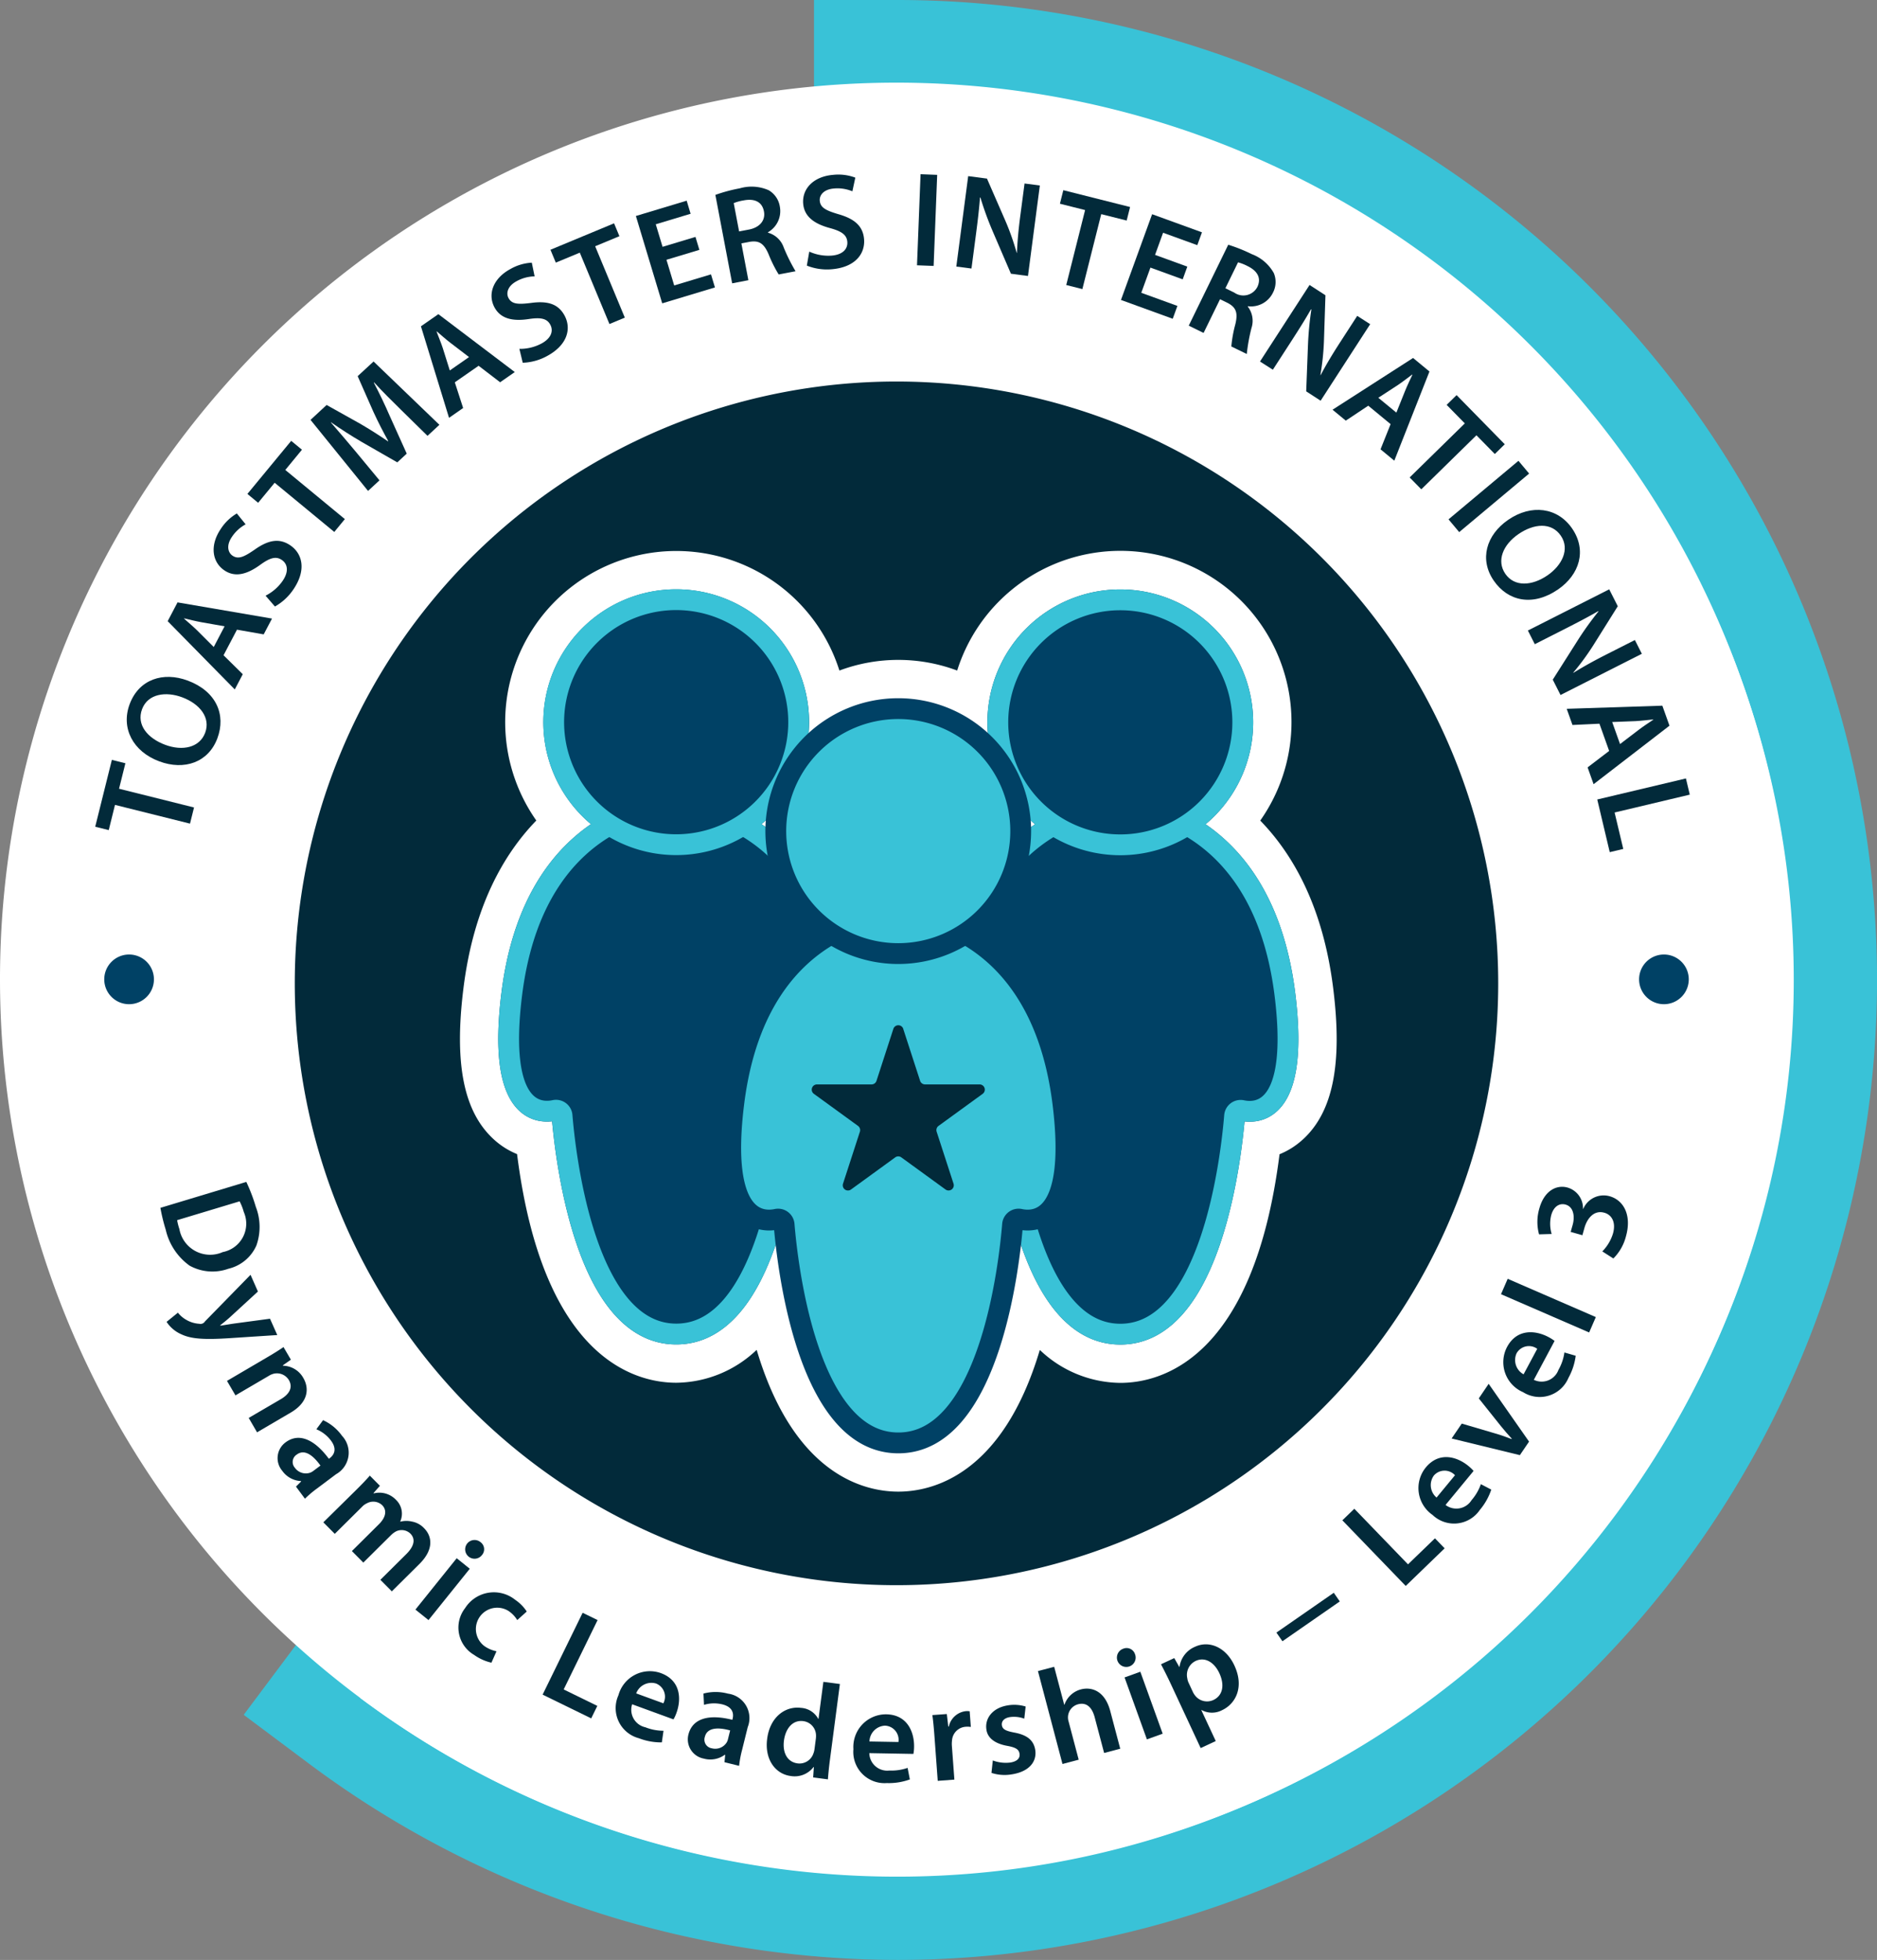 <svg xmlns="http://www.w3.org/2000/svg" width="180.378" height="188.308" viewBox="0 0 180.378 188.308">
  <rect x="0" y="0" width="180.378" height="188.308" fill="#808080" stroke="none"/>
  <g id="pathways-badge-dynamic-leadership-level-3" transform="translate(-160.718 -1623.707)">
    <path id="Path_650534" data-name="Path 650534" d="M94.224,621.875a90.731,90.731,0,0,1-54-17.962l-3.2-2.4,53.2-71.126V441.568h4a90.154,90.154,0,0,1,0,180.307" transform="translate(152.718 1186.14)" fill="#fff"/>
    <path id="Path_650535" data-name="Path 650535" d="M94.224,445.567c47.263,0,86.154,38.891,86.154,86.154s-38.891,86.154-86.154,86.154a86.171,86.171,0,0,1-51.6-17.165l51.6-68.989Zm0-8h-8V529.06L36.213,595.918l-4.792,6.406,6.406,4.792a94.753,94.753,0,0,0,56.4,18.759,94.154,94.154,0,0,0,0-188.308" transform="translate(152.718 1186.14)" fill="#39c2d7"/>
    <path id="Path_650849" data-name="Path 650849" d="M94.154,445.508A86.154,86.154,0,1,1,8,531.662a86.153,86.153,0,0,1,86.154-86.154" transform="translate(152.718 1186.14)" fill="#fff"/>
    <path id="Path_650850" data-name="Path 650850" d="M19.05,514.9l-.6,2.423-1.3-.324,1.6-6.423,1.3.324-.61,2.448,7.206,1.8-.387,1.552Z" transform="translate(152.718 1186.14)" fill="#022a3a"/>
    <path id="Path_650851" data-name="Path 650851" d="M26.036,502.955c2.752,1.027,3.7,3.282,2.854,5.547-.864,2.313-3.175,3.115-5.586,2.215-2.521-.941-3.707-3.188-2.843-5.5.9-2.4,3.237-3.133,5.575-2.26m-2.166,6.17c1.669.623,3.31.278,3.846-1.158s-.493-2.765-2.21-3.406c-1.547-.578-3.294-.356-3.854,1.141s.526,2.791,2.218,3.423" transform="translate(152.718 1186.14)" fill="#022a3a"/>
    <path id="Path_650852" data-name="Path 650852" d="M29.482,500.524l1.848,1.822-.768,1.461-6.449-6.558.948-1.806L34.14,497l-.8,1.518-2.566-.452Zm.1-2.782-2.23-.393c-.55-.1-1.146-.25-1.656-.371l-.011.024c.388.35.869.749,1.256,1.129l1.6,1.6Z" transform="translate(152.718 1186.14)" fill="#022a3a"/>
    <path id="Path_650853" data-name="Path 650853" d="M33.521,494.8a4.423,4.423,0,0,0,1.651-1.44c.577-.85.5-1.593-.093-1.994-.549-.372-1.12-.225-2.079.474-1.241.9-2.393,1.236-3.437.528-1.183-.8-1.416-2.4-.351-3.975A4.62,4.62,0,0,1,30.76,486.9l.845,1.044a3.723,3.723,0,0,0-1.32,1.208c-.57.839-.366,1.511.054,1.8.559.379,1.1.135,2.134-.578,1.326-.938,2.378-1.121,3.422-.413,1.161.787,1.573,2.355.306,4.227a5.242,5.242,0,0,1-1.78,1.652Z" transform="translate(152.718 1186.14)" fill="#022a3a"/>
    <path id="Path_650854" data-name="Path 650854" d="M34.395,483.95l-1.588,1.925-1.032-.852,4.209-5.1,1.033.852-1.6,1.945,5.723,4.722-1.016,1.234Z" transform="translate(152.718 1186.14)" fill="#022a3a"/>
    <path id="Path_650855" data-name="Path 650855" d="M46.53,476.936c-.807-.794-1.782-1.751-2.576-2.627l-.029.026c.514.976,1.051,2.091,1.516,3.166l1.646,3.651-.907.839-3.4-1.951c-1.008-.589-2.05-1.256-2.964-1.9l-.018.018c.749.865,1.656,1.921,2.421,2.843l2.25,2.717-1.1,1.016-5.526-6.825,1.545-1.432,3.234,1.807c.927.542,1.834,1.119,2.659,1.684l.028-.027c-.473-.854-.987-1.849-1.437-2.832l-1.5-3.4L43.9,472.3l6.327,6.083-1.144,1.06Z" transform="translate(152.718 1186.14)" fill="#022a3a"/>
    <path id="Path_650856" data-name="Path 650856" d="M51.707,474.3l.8,2.469-1.355.943-2.7-8.794,1.675-1.167,7.344,5.562-1.409.981-2.069-1.584Zm1.367-2.426-1.8-1.376c-.443-.341-.9-.75-1.3-1.092l-.021.015c.182.49.426,1.066.595,1.581l.678,2.158Z" transform="translate(152.718 1186.14)" fill="#022a3a"/>
    <path id="Path_650857" data-name="Path 650857" d="M57.913,471.086a4.416,4.416,0,0,0,2.129-.516c.9-.488,1.177-1.183.837-1.812-.316-.582-.89-.715-2.064-.538-1.515.229-2.692-.007-3.292-1.115-.679-1.257-.147-2.786,1.522-3.688a4.623,4.623,0,0,1,2.061-.613l.27,1.317a3.7,3.7,0,0,0-1.73.463c-.891.481-1.02,1.171-.779,1.617.321.594.915.628,2.16.472,1.61-.22,2.625.1,3.225,1.21.667,1.235.31,2.816-1.678,3.891a5.219,5.219,0,0,1-2.34.645Z" transform="translate(152.718 1186.14)" fill="#022a3a"/>
    <path id="Path_650858" data-name="Path 650858" d="M63.718,461.842l-2.306.958-.513-1.237,6.112-2.539.514,1.236-2.33.968,2.849,6.857-1.477.614Z" transform="translate(152.718 1186.14)" fill="#022a3a"/>
    <path id="Path_650859" data-name="Path 650859" d="M75.21,461.574l-3.163.953.743,2.465,3.536-1.065.379,1.257-5.067,1.528-2.53-8.392,4.881-1.472.379,1.258-3.349,1.01.653,2.166,3.162-.953Z" transform="translate(152.718 1186.14)" fill="#022a3a"/>
    <path id="Path_650860" data-name="Path 650860" d="M76.746,456.292a15.127,15.127,0,0,1,2.342-.63,4.064,4.064,0,0,1,2.788.185,2.22,2.22,0,0,1,1.068,1.583,2.338,2.338,0,0,1-1.148,2.455l.006.038a2.228,2.228,0,0,1,1.517,1.432,17.476,17.476,0,0,0,1.133,2.273l-1.622.308a12.336,12.336,0,0,1-.961-1.922c-.456-1.077-.933-1.358-1.831-1.213l-.792.15.672,3.538-1.558.3Zm2.281,3.51.933-.177c1.059-.2,1.617-.89,1.455-1.745-.18-.946-.927-1.254-1.949-1.059a4.628,4.628,0,0,0-.956.26Z" transform="translate(152.718 1186.14)" fill="#022a3a"/>
    <path id="Path_650861" data-name="Path 650861" d="M85.77,461.742a4.428,4.428,0,0,0,2.156.383c1.025-.084,1.554-.611,1.5-1.323-.054-.661-.527-1.013-1.674-1.323-1.481-.4-2.463-1.088-2.567-2.345-.118-1.425.985-2.611,2.876-2.767a4.623,4.623,0,0,1,2.134.267l-.282,1.315a3.7,3.7,0,0,0-1.77-.271c-1.011.083-1.407.663-1.365,1.168.055.674.587.943,1.789,1.3,1.563.445,2.364,1.148,2.469,2.4.114,1.4-.847,2.7-3.1,2.89a5.189,5.189,0,0,1-2.4-.35Z" transform="translate(152.718 1186.14)" fill="#022a3a"/>
    <rect id="Rectangle_18912" data-name="Rectangle 18912" width="8.759" height="1.599" transform="matrix(0.039, -0.999, 0.999, 0.039, 248.841, 1649.195)" fill="#022a3a"/>
    <path id="Path_650862" data-name="Path 650862" d="M99.9,463.179l1.142-8.69,1.805.237,1.754,4.021a24.1,24.1,0,0,1,1.1,3.109l.026,0c.049-1.174.157-2.3.332-3.629l.4-3.03,1.469.193-1.141,8.691-1.638-.216-1.768-4.114a30.671,30.671,0,0,1-1.166-3.209l-.04.008c-.083,1.13-.22,2.279-.409,3.71l-.408,3.107Z" transform="translate(152.718 1186.14)" fill="#022a3a"/>
    <path id="Path_650863" data-name="Path 650863" d="M112.277,457.75l-2.42-.609.327-1.3,6.415,1.616-.327,1.3-2.445-.615-1.812,7.2-1.55-.39Z" transform="translate(152.718 1186.14)" fill="#022a3a"/>
    <path id="Path_650864" data-name="Path 650864" d="M121.656,464.406l-3.1-1.128-.88,2.42,3.471,1.261-.449,1.235-4.974-1.808,2.993-8.237,4.791,1.74-.449,1.234-3.288-1.194L119,462.056l3.1,1.128Z" transform="translate(152.718 1186.14)" fill="#022a3a"/>
    <path id="Path_650865" data-name="Path 650865" d="M126.033,461.082a15.23,15.23,0,0,1,2.254.9,4.059,4.059,0,0,1,2.123,1.819,2.216,2.216,0,0,1-.092,1.908,2.341,2.341,0,0,1-2.391,1.28l-.017.035a2.228,2.228,0,0,1,.357,2.055,17.39,17.39,0,0,0-.453,2.5l-1.485-.725a12.381,12.381,0,0,1,.381-2.115c.28-1.137.067-1.646-.74-2.069l-.725-.354-1.581,3.238-1.426-.7Zm-.274,4.18.853.417a1.516,1.516,0,0,0,2.211-.527c.422-.866.009-1.559-.926-2.016a4.569,4.569,0,0,0-.923-.364Z" transform="translate(152.718 1186.14)" fill="#022a3a"/>
    <path id="Path_650866" data-name="Path 650866" d="M129.085,472.3l4.762-7.353,1.527.989-.143,4.382a24.185,24.185,0,0,1-.342,3.278l.022.015c.548-1.039,1.13-2.009,1.858-3.133l1.66-2.564,1.244.8-4.762,7.354-1.386-.9.171-4.472a30.8,30.8,0,0,1,.326-3.4l-.04-.01c-.559.984-1.177,1.962-1.961,3.173l-1.7,2.629Z" transform="translate(152.718 1186.14)" fill="#022a3a"/>
    <path id="Path_650867" data-name="Path 650867" d="M139.49,476.547l-2.161,1.435-1.273-1.05,7.74-4.971,1.574,1.3-3.379,8.568-1.323-1.092.967-2.419Zm2.7.664.842-2.1c.209-.518.478-1.07.7-1.544l-.021-.016c-.422.308-.911.7-1.362,1l-1.894,1.234Z" transform="translate(152.718 1186.14)" fill="#022a3a"/>
    <path id="Path_650868" data-name="Path 650868" d="M148.767,478.247l-1.746-1.781.956-.937,4.629,4.722-.956.937-1.765-1.8-5.3,5.193-1.119-1.141Z" transform="translate(152.718 1186.14)" fill="#022a3a"/>
    <rect id="Rectangle_18913" data-name="Rectangle 18913" width="8.761" height="1.598" transform="matrix(0.767, -0.642, 0.642, 0.767, 299.92, 1673.606)" fill="#022a3a"/>
    <path id="Path_650869" data-name="Path 650869" d="M157.726,494.2c-2.421,1.663-4.811,1.144-6.179-.849-1.4-2.035-.727-4.387,1.394-5.843,2.217-1.522,4.738-1.2,6.135.832,1.448,2.11.706,4.448-1.35,5.86m-3.807-5.314c-1.468,1.007-2.128,2.548-1.26,3.812s2.546,1.184,4.057.146c1.36-.934,2.182-2.491,1.277-3.809s-2.586-1.171-4.074-.149" transform="translate(152.718 1186.14)" fill="#022a3a"/>
    <path id="Path_650870" data-name="Path 650870" d="M154.828,498.148l7.816-3.959.823,1.624-2.329,3.716a24.225,24.225,0,0,1-1.946,2.66l.012.023c1-.621,1.988-1.166,3.183-1.772l2.724-1.38.67,1.322-7.816,3.959-.746-1.473,2.4-3.779a30.741,30.741,0,0,1,1.991-2.773l-.029-.028c-.98.569-2.006,1.1-3.293,1.755l-2.795,1.417Z" transform="translate(152.718 1186.14)" fill="#022a3a"/>
    <path id="Path_650871" data-name="Path 650871" d="M161.705,507.1l-2.591.123-.554-1.554,9.19-.3.686,1.922-7.293,5.621-.576-1.615,2.071-1.58Zm1.98,1.956,1.8-1.373c.445-.338.96-.673,1.393-.966l-.008-.025c-.521.048-1.14.131-1.682.159l-2.258.088Z" transform="translate(152.718 1186.14)" fill="#022a3a"/>
    <path id="Path_650872" data-name="Path 650872" d="M170.016,512.359l.37,1.556-7.224,1.716.833,3.5-1.3.31-1.2-5.06Z" transform="translate(152.718 1186.14)" fill="#022a3a"/>
    <path id="Path_650873" data-name="Path 650873" d="M31.67,551.124a16.285,16.285,0,0,1,.911,2.388,5.34,5.34,0,0,1,.06,3.717,3.922,3.922,0,0,1-2.693,2.238,4.538,4.538,0,0,1-3.732-.3,5.858,5.858,0,0,1-2.29-3.452,17.316,17.316,0,0,1-.511-2.1ZM25.022,554.8a5.87,5.87,0,0,0,.218.858,3,3,0,0,0,4.17,2.206,2.779,2.779,0,0,0,2.016-3.853,5.183,5.183,0,0,0-.4-1.021Z" transform="translate(152.718 1186.14)" fill="#022a3a"/>
    <path id="Path_650874" data-name="Path 650874" d="M32.786,561.655l-2.638,2.424c-.3.277-.691.592-.987.822l.017.036c.375-.053.849-.136,1.278-.2l3.491-.469.7,1.569-4.59.3c-2.517.165-3.718.058-4.619-.368a3.215,3.215,0,0,1-1.429-1.2l1.089-.882a2.708,2.708,0,0,0,.784.677,2.8,2.8,0,0,0,1.268.39.505.505,0,0,0,.552-.231l4.374-4.475Z" transform="translate(152.718 1186.14)" fill="#022a3a"/>
    <path id="Path_650875" data-name="Path 650875" d="M33.645,567.993c.627-.367,1.147-.687,1.6-1l.709,1.211-.779.547.02.033a2.282,2.282,0,0,1,1.959,1.187c.556.954.518,2.3-1.209,3.312l-3.242,1.9L31.9,573.8l3.083-1.8c.785-.459,1.209-1.1.77-1.85a1.34,1.34,0,0,0-1.437-.6,1.61,1.61,0,0,0-.481.206l-3.207,1.877-.815-1.391Z" transform="translate(152.718 1186.14)" fill="#022a3a"/>
    <path id="Path_650876" data-name="Path 650876" d="M36.443,580.4l.5-.5-.023-.032a2.351,2.351,0,0,1-1.8-.992,1.88,1.88,0,0,1,.316-2.723c1.28-.959,2.775-.307,4.169,1.574l.083-.063c.333-.25.783-.8.112-1.693a3.349,3.349,0,0,0-1.4-1.082l.646-.874a4.561,4.561,0,0,1,1.819,1.5,2.368,2.368,0,0,1-.566,3.69l-1.831,1.372a10.212,10.212,0,0,0-1.163.986Zm2.352-2.022c-.657-.921-1.5-1.636-2.272-1.06a.841.841,0,0,0-.183,1.275,1.294,1.294,0,0,0,1.445.476,1.136,1.136,0,0,0,.313-.169Z" transform="translate(152.718 1186.14)" fill="#022a3a"/>
    <path id="Path_650877" data-name="Path 650877" d="M42.24,580.708c.517-.513.941-.951,1.3-1.364l.97.978-.619.7.028.028a2.193,2.193,0,0,1,2.139.625,1.828,1.828,0,0,1,.406,2.07l.018.02a2.375,2.375,0,0,1,1.112-.006,2.117,2.117,0,0,1,1.165.64c.742.746.985,2.007-.456,3.436l-2.649,2.627-1.1-1.108,2.484-2.463c.748-.741.934-1.439.394-1.983a1.216,1.216,0,0,0-1.387-.2,2.245,2.245,0,0,0-.434.319l-2.695,2.673-1.1-1.108,2.6-2.581c.627-.622.823-1.312.3-1.838a1.25,1.25,0,0,0-1.452-.172,1.4,1.4,0,0,0-.433.3l-2.659,2.637-1.1-1.107Z" transform="translate(152.718 1186.14)" fill="#022a3a"/>
    <path id="Path_650878" data-name="Path 650878" d="M47.922,592.214l3.967-4.934,1.257,1.01-3.968,4.934Zm6.4-5.245a.9.9,0,1,1-.153-1.241.848.848,0,0,1,.153,1.241" transform="translate(152.718 1186.14)" fill="#022a3a"/>
    <path id="Path_650879" data-name="Path 650879" d="M55.226,597.317a4.62,4.62,0,0,1-1.662-.747,3.039,3.039,0,0,1-.865-4.5,3.272,3.272,0,0,1,4.815-.792A3.978,3.978,0,0,1,58.62,592.4l-.913.823a2.813,2.813,0,0,0-.856-.887,2.049,2.049,0,0,0-2.316,3.374,3.131,3.131,0,0,0,1.178.51Z" transform="translate(152.718 1186.14)" fill="#022a3a"/>
    <path id="Path_650880" data-name="Path 650880" d="M63.991,592.521l1.437.7-3.259,6.666,3.233,1.58-.588,1.2-4.669-2.282Z" transform="translate(152.718 1186.14)" fill="#022a3a"/>
    <path id="Path_650881" data-name="Path 650881" d="M68.748,601.312a1.72,1.72,0,0,0,1.268,2.209,4.766,4.766,0,0,0,1.747.335l-.161,1.118a5.967,5.967,0,0,1-2.21-.4,2.994,2.994,0,0,1-1.963-4.125,3.133,3.133,0,0,1,4.076-2.133c1.928.706,1.982,2.525,1.5,3.832a3.814,3.814,0,0,1-.282.616Zm3-.093a1.36,1.36,0,0,0-.7-1.9,1.563,1.563,0,0,0-1.911.947Z" transform="translate(152.718 1186.14)" fill="#022a3a"/>
    <path id="Path_650882" data-name="Path 650882" d="M77.623,606.878l.068-.706-.038-.01a2.35,2.35,0,0,1-2.02.37,1.88,1.88,0,0,1-1.477-2.309c.385-1.551,1.954-1.993,4.223-1.418l.024-.1c.1-.4.1-1.113-.983-1.383a3.353,3.353,0,0,0-1.766.045l-.052-1.085a4.567,4.567,0,0,1,2.355.008,2.369,2.369,0,0,1,1.9,3.216l-.551,2.22a10.173,10.173,0,0,0-.278,1.5Zm.543-3.054c-1.092-.3-2.2-.316-2.43.617a.84.84,0,0,0,.664,1.1A1.3,1.3,0,0,0,77.821,605a1.091,1.091,0,0,0,.135-.328Z" transform="translate(152.718 1186.14)" fill="#022a3a"/>
    <path id="Path_650883" data-name="Path 650883" d="M88.713,599.365l-.971,7.388c-.084.645-.15,1.344-.181,1.773l-1.418-.187.067-1-.027,0a2.281,2.281,0,0,1-2.2.865c-1.5-.2-2.514-1.629-2.26-3.564.263-2.1,1.743-3.18,3.251-2.982a2.018,2.018,0,0,1,1.659,1.057l.025,0,.468-3.558ZM86.4,604.649a2.236,2.236,0,0,0,.016-.418,1.4,1.4,0,0,0-1.22-1.3c-1.019-.134-1.7.7-1.859,1.867-.15,1.148.307,2.061,1.313,2.193a1.409,1.409,0,0,0,1.514-.943,1.821,1.821,0,0,0,.113-.457Z" transform="translate(152.718 1186.14)" fill="#022a3a"/>
    <path id="Path_650884" data-name="Path 650884" d="M91.54,606.006a1.719,1.719,0,0,0,1.921,1.672,4.745,4.745,0,0,0,1.76-.255l.215,1.11a5.954,5.954,0,0,1-2.217.35,3,3,0,0,1-3.207-3.256,3.136,3.136,0,0,1,3.154-3.351c2.054.036,2.7,1.738,2.676,3.13a3.986,3.986,0,0,1-.063.675Zm2.8-1.069a1.361,1.361,0,0,0-1.286-1.57,1.563,1.563,0,0,0-1.5,1.521Z" transform="translate(152.718 1186.14)" fill="#022a3a"/>
    <path id="Path_650885" data-name="Path 650885" d="M97.8,604.382c-.063-.855-.122-1.465-.2-2.032l1.388-.1.141,1.2.052,0a1.889,1.889,0,0,1,1.625-1.476,1.619,1.619,0,0,1,.379.011l.111,1.505a2.144,2.144,0,0,0-.471-.018,1.41,1.41,0,0,0-1.336,1.311,2.656,2.656,0,0,0-.016.5l.242,3.268-1.6.118Z" transform="translate(152.718 1186.14)" fill="#022a3a"/>
    <path id="Path_650886" data-name="Path 650886" d="M103.407,606.71a3.568,3.568,0,0,0,1.677.2c.693-.109.957-.44.892-.851s-.358-.6-1.172-.75c-1.288-.232-1.907-.819-2.009-1.553-.175-1.1.6-2.109,2.052-2.339a3.728,3.728,0,0,1,1.717.111l-.132,1.166a2.84,2.84,0,0,0-1.379-.15c-.566.089-.832.407-.771.793s.389.544,1.23.7c1.2.233,1.814.728,1.973,1.651.178,1.13-.578,2.092-2.235,2.354a4.07,4.07,0,0,1-1.971-.137Z" transform="translate(152.718 1186.14)" fill="#022a3a"/>
    <path id="Path_650887" data-name="Path 650887" d="M107.746,598.122l1.56-.412.964,3.645.025-.005a2.29,2.29,0,0,1,1.564-1.464c1.043-.276,2.321.126,2.839,2.088l.955,3.608-1.547.409-.908-3.432c-.236-.893-.739-1.473-1.6-1.247a1.306,1.306,0,0,0-.964,1.184,1.331,1.331,0,0,0,.06.481l.968,3.66-1.559.412Z" transform="translate(152.718 1186.14)" fill="#022a3a"/>
    <path id="Path_650888" data-name="Path 650888" d="M117.071,596.493a.9.9,0,1,1-1.139-.515.848.848,0,0,1,1.139.515m1.146,8.192-2.147-5.952,1.515-.547,2.148,5.952Z" transform="translate(152.718 1186.14)" fill="#022a3a"/>
    <path id="Path_650889" data-name="Path 650889" d="M120.51,599.354c-.352-.754-.661-1.355-.938-1.886l1.273-.593.483.85.024-.011a2.465,2.465,0,0,1,1.494-1.93c1.319-.616,2.942.005,3.777,1.8.967,2.073.126,3.683-1.182,4.294a2.08,2.08,0,0,1-1.97-.014l-.024.011,1.385,2.968-1.449.676Zm2.113.75a1.664,1.664,0,0,0,.234.379,1.448,1.448,0,0,0,1.745.42c.918-.429,1.1-1.447.576-2.578-.472-1.013-1.352-1.607-2.283-1.173a1.489,1.489,0,0,0-.795,1.676,1.416,1.416,0,0,0,.111.392Z" transform="translate(152.718 1186.14)" fill="#022a3a"/>
    <rect id="Rectangle_18914" data-name="Rectangle 18914" width="6.71" height="1.014" transform="translate(283.38 1780.564) rotate(-34.756)" fill="#022a3a"/>
    <path id="Path_650890" data-name="Path 650890" d="M137,583.638l1.15-1.111,5.158,5.34,2.591-2.5.93.962-3.741,3.614Z" transform="translate(152.718 1186.14)" fill="#022a3a"/>
    <path id="Path_650891" data-name="Path 650891" d="M146.915,582.161a1.719,1.719,0,0,0,2.5-.46,4.756,4.756,0,0,0,.895-1.537l1,.523a5.955,5.955,0,0,1-1.1,1.953,2.993,2.993,0,0,1-4.542.481,3.133,3.133,0,0,1-.659-4.552c1.307-1.584,3.041-1.031,4.113-.146a4.05,4.05,0,0,1,.488.471Zm.908-2.856a1.361,1.361,0,0,0-2.028.028,1.566,1.566,0,0,0,.257,2.118Z" transform="translate(152.718 1186.14)" fill="#022a3a"/>
    <path id="Path_650892" data-name="Path 650892" d="M148.474,574.344l3.233.952c.565.163,1.057.34,1.553.535l.023-.032c-.366-.389-.694-.784-1.073-1.245l-2.1-2.63.948-1.4,3.883,5.552-.883,1.3-6.559-1.6Z" transform="translate(152.718 1186.14)" fill="#022a3a"/>
    <path id="Path_650893" data-name="Path 650893" d="M155.4,570.138a1.719,1.719,0,0,0,2.363-.946,4.74,4.74,0,0,0,.576-1.681l1.085.315a5.98,5.98,0,0,1-.7,2.132,2.994,2.994,0,0,1-4.358,1.367,3.134,3.134,0,0,1-1.543-4.335c.968-1.81,2.778-1.608,4-.952a3.955,3.955,0,0,1,.571.364Zm.327-2.979a1.36,1.36,0,0,0-1.983.427,1.564,1.564,0,0,0,.67,2.025Z" transform="translate(152.718 1186.14)" fill="#022a3a"/>
    <rect id="Rectangle_18915" data-name="Rectangle 18915" width="1.613" height="9.234" transform="translate(304.963 1748.053) rotate(-66.536)" fill="#022a3a"/>
    <path id="Path_650894" data-name="Path 650894" d="M161.98,557.8a4.173,4.173,0,0,0,1.024-1.71c.333-1.176-.195-1.839-.837-2.007-.963-.272-1.631.511-1.9,1.449l-.2.714-1.126-.319.194-.688c.2-.713.132-1.706-.681-1.936-.551-.155-1.131.126-1.382,1.015a3.394,3.394,0,0,0,.042,1.809l-1.213.035a4.567,4.567,0,0,1,.037-2.516c.474-1.677,1.644-2.279,2.708-1.978a2.063,2.063,0,0,1,1.477,2.039l.025.008a2.134,2.134,0,0,1,2.533-1.216c1.376.39,2.139,1.849,1.569,3.863a4.6,4.6,0,0,1-1.208,2.118Z" transform="translate(152.718 1186.14)" fill="#022a3a"/>
    <path id="Path_650895" data-name="Path 650895" d="M151.977,532.046a57.824,57.824,0,1,1-57.823-57.823,57.823,57.823,0,0,1,57.823,57.823" transform="translate(152.718 1186.14)" fill="#fff"/>
    <path id="Path_650896" data-name="Path 650896" d="M94.154,474.223a57.824,57.824,0,1,0,57.823,57.823,57.823,57.823,0,0,0-57.823-57.823m39.06,72.813a7.475,7.475,0,0,1-2.252,1.43c-2.494,19.747-11.424,21.967-15.3,21.967a11.347,11.347,0,0,1-7.736-3.167c-3.591,12.055-10.363,13.616-13.6,13.616s-10.021-1.561-13.611-13.623a11.339,11.339,0,0,1-7.725,3.161c-3.881,0-12.812-2.221-15.3-21.968a7.476,7.476,0,0,1-2.251-1.428c-2.886-2.651-3.808-7.266-2.9-14.522.973-7.814,3.848-12.85,7-16.1a16.441,16.441,0,1,1,29.127-14.409,16.146,16.146,0,0,1,11.317,0,16.444,16.444,0,1,1,29.126,14.414c3.159,3.251,6.035,8.288,7.009,16.106.906,7.256-.018,11.872-2.9,14.522" transform="translate(152.718 1186.14)" fill="#022a3a"/>
    <path id="Path_650897" data-name="Path 650897" d="M79.4,516.821c3.84,2.145,8.2,6.678,9.4,16.259,1.4,11.255-2.52,11.51-4.129,11.169a.582.582,0,0,0-.706.522c-.309,3.774-2.2,20.968-10.972,20.968h-.007c-8.772,0-10.663-17.194-10.973-20.968a.582.582,0,0,0-.706-.522c-1.609.341-5.531.086-4.128-11.169,1.194-9.578,5.552-14.111,9.391-16.257" transform="translate(152.718 1186.14)" fill="#004165"/>
    <path id="Path_650898" data-name="Path 650898" d="M79.4,516.821c3.84,2.145,8.2,6.678,9.4,16.259,1.4,11.255-2.52,11.51-4.129,11.169a.582.582,0,0,0-.706.522c-.309,3.774-2.2,20.968-10.972,20.968h-.007c-8.772,0-10.663-17.194-10.973-20.968a.582.582,0,0,0-.706-.522c-1.609.341-5.531.086-4.128-11.169,1.194-9.578,5.552-14.111,9.391-16.257" transform="translate(152.718 1186.14)" fill="none" stroke="#004165" stroke-miterlimit="10" stroke-width="2"/>
    <path id="Path_650899" data-name="Path 650899" d="M61.216,506.956a11.768,11.768,0,1,1,11.769,11.769,11.769,11.769,0,0,1-11.769-11.769" transform="translate(152.718 1186.14)" fill="#004165"/>
    <path id="Path_650900" data-name="Path 650900" d="M61.216,506.956a11.768,11.768,0,1,1,11.769,11.769A11.769,11.769,0,0,1,61.216,506.956Z" transform="translate(152.718 1186.14)" fill="none" stroke="#004165" stroke-miterlimit="10" stroke-width="2"/>
    <path id="Path_650901" data-name="Path 650901" d="M122.077,516.833c3.84,2.145,8.2,6.678,9.4,16.259,1.4,11.255-2.52,11.51-4.129,11.169a.583.583,0,0,0-.706.522c-.309,3.774-2.2,20.968-10.972,20.968h-.007c-8.772,0-10.663-17.194-10.973-20.968a.583.583,0,0,0-.706-.522c-1.609.341-5.531.086-4.128-11.169,1.194-9.578,5.552-14.111,9.391-16.257" transform="translate(152.718 1186.14)" fill="#004165"/>
    <path id="Path_650902" data-name="Path 650902" d="M122.077,516.833c3.84,2.145,8.2,6.678,9.4,16.259,1.4,11.255-2.52,11.51-4.129,11.169a.583.583,0,0,0-.706.522c-.309,3.774-2.2,20.968-10.972,20.968h-.007c-8.772,0-10.663-17.194-10.973-20.968a.583.583,0,0,0-.706-.522c-1.609.341-5.531.086-4.128-11.169,1.194-9.578,5.552-14.111,9.391-16.257" transform="translate(152.718 1186.14)" fill="none" stroke="#004165" stroke-miterlimit="10" stroke-width="2"/>
    <path id="Path_650903" data-name="Path 650903" d="M103.89,506.968a11.769,11.769,0,1,1,11.769,11.769,11.769,11.769,0,0,1-11.769-11.769" transform="translate(152.718 1186.14)" fill="#004165"/>
    <path id="Path_650904" data-name="Path 650904" d="M103.89,506.968a11.769,11.769,0,1,1,11.769,11.769A11.769,11.769,0,0,1,103.89,506.968Z" transform="translate(152.718 1186.14)" fill="none" stroke="#004165" stroke-miterlimit="10" stroke-width="2"/>
    <path id="Path_650905" data-name="Path 650905" d="M79.4,516.821c3.84,2.145,8.2,6.678,9.4,16.259,1.4,11.255-2.52,11.51-4.129,11.169a.582.582,0,0,0-.706.522c-.309,3.774-2.2,20.968-10.972,20.968h-.007c-8.772,0-10.663-17.194-10.973-20.968a.582.582,0,0,0-.706-.522c-1.609.341-5.531.086-4.128-11.169,1.194-9.578,5.552-14.111,9.391-16.257" transform="translate(152.718 1186.14)" fill="#004165"/>
    <path id="Path_650906" data-name="Path 650906" d="M79.4,516.821c3.84,2.145,8.2,6.678,9.4,16.259,1.4,11.255-2.52,11.51-4.129,11.169a.582.582,0,0,0-.706.522c-.309,3.774-2.2,20.968-10.972,20.968h-.007c-8.772,0-10.663-17.194-10.973-20.968a.582.582,0,0,0-.706-.522c-1.609.341-5.531.086-4.128-11.169,1.194-9.578,5.552-14.111,9.391-16.257" transform="translate(152.718 1186.14)" fill="none" stroke="#39c2d7" stroke-miterlimit="10" stroke-width="2"/>
    <path id="Path_650907" data-name="Path 650907" d="M66.568,516.824a11.771,11.771,0,1,1,6.416,1.9,11.761,11.761,0,0,1-6.416-1.9" transform="translate(152.718 1186.14)" fill="#004165"/>
    <path id="Path_650908" data-name="Path 650908" d="M66.568,516.824a11.771,11.771,0,1,1,6.416,1.9,11.761,11.761,0,0,1-6.416-1.9" transform="translate(152.718 1186.14)" fill="none" stroke="#39c2d7" stroke-miterlimit="10" stroke-width="2"/>
    <path id="Path_650909" data-name="Path 650909" d="M122.077,516.833c3.84,2.145,8.2,6.678,9.4,16.259,1.4,11.255-2.52,11.51-4.129,11.169a.583.583,0,0,0-.706.522c-.309,3.774-2.2,20.968-10.972,20.968h-.007c-8.772,0-10.663-17.194-10.973-20.968a.583.583,0,0,0-.706-.522c-1.609.341-5.531.086-4.128-11.169,1.194-9.578,5.552-14.111,9.391-16.257" transform="translate(152.718 1186.14)" fill="#004165"/>
    <path id="Path_650910" data-name="Path 650910" d="M122.077,516.833c3.84,2.145,8.2,6.678,9.4,16.259,1.4,11.255-2.52,11.51-4.129,11.169a.583.583,0,0,0-.706.522c-.309,3.774-2.2,20.968-10.972,20.968h-.007c-8.772,0-10.663-17.194-10.973-20.968a.583.583,0,0,0-.706-.522c-1.609.341-5.531.086-4.128-11.169,1.194-9.578,5.552-14.111,9.391-16.257" transform="translate(152.718 1186.14)" fill="none" stroke="#39c2d7" stroke-miterlimit="10" stroke-width="2"/>
    <path id="Path_650911" data-name="Path 650911" d="M103.89,506.968a11.769,11.769,0,1,1,11.769,11.769,11.769,11.769,0,0,1-11.769-11.769" transform="translate(152.718 1186.14)" fill="#004165"/>
    <path id="Path_650912" data-name="Path 650912" d="M103.89,506.968a11.769,11.769,0,1,1,11.769,11.769A11.769,11.769,0,0,1,103.89,506.968Z" transform="translate(152.718 1186.14)" fill="none" stroke="#39c2d7" stroke-miterlimit="10" stroke-width="2"/>
    <path id="Path_650913" data-name="Path 650913" d="M100.74,527.282c3.84,2.144,8.2,6.678,9.4,16.259,1.4,11.255-2.52,11.51-4.129,11.169a.582.582,0,0,0-.706.522c-.309,3.774-2.2,20.968-10.972,20.968h-.007c-8.772,0-10.663-17.194-10.973-20.968a.582.582,0,0,0-.706-.522c-1.609.341-5.531.086-4.128-11.169,1.194-9.578,5.552-14.111,9.391-16.257" transform="translate(152.718 1186.14)" fill="#39c2d7"/>
    <path id="Path_650914" data-name="Path 650914" d="M100.74,527.282c3.84,2.144,8.2,6.678,9.4,16.259,1.4,11.255-2.52,11.51-4.129,11.169a.582.582,0,0,0-.706.522c-.309,3.774-2.2,20.968-10.972,20.968h-.007c-8.772,0-10.663-17.194-10.973-20.968a.582.582,0,0,0-.706-.522c-1.609.341-5.531.086-4.128-11.169,1.194-9.578,5.552-14.111,9.391-16.257" transform="translate(152.718 1186.14)" fill="none" stroke="#004165" stroke-miterlimit="10" stroke-width="2"/>
    <path id="Path_650915" data-name="Path 650915" d="M82.553,517.418a11.768,11.768,0,1,1,11.769,11.769,11.769,11.769,0,0,1-11.769-11.769" transform="translate(152.718 1186.14)" fill="#39c2d7"/>
    <path id="Path_650916" data-name="Path 650916" d="M82.553,517.418a11.768,11.768,0,1,1,11.769,11.769A11.769,11.769,0,0,1,82.553,517.418Z" transform="translate(152.718 1186.14)" fill="none" stroke="#004165" stroke-miterlimit="10" stroke-width="2"/>
    <path id="Path_650917" data-name="Path 650917" d="M94.8,536.421l1.621,4.99a.5.5,0,0,0,.476.346h5.247a.5.5,0,0,1,.295.9l-4.246,3.085a.5.5,0,0,0-.182.559l1.622,4.99a.5.5,0,0,1-.77.56l-4.245-3.084a.5.5,0,0,0-.588,0l-4.245,3.084a.5.5,0,0,1-.771-.56l1.621-4.99a.5.5,0,0,0-.182-.559l-4.245-3.085a.5.5,0,0,1,.3-.9h5.246a.5.5,0,0,0,.477-.346l1.62-4.99a.5.5,0,0,1,.953,0" transform="translate(152.718 1186.14)" fill="#022a3a"/>
    <path id="Path_650918" data-name="Path 650918" d="M22.793,531.662a2.387,2.387,0,1,1-2.387-2.387,2.387,2.387,0,0,1,2.387,2.387" transform="translate(152.718 1186.14)" fill="#004165"/>
    <path id="Path_650919" data-name="Path 650919" d="M170.289,531.662a2.387,2.387,0,1,1-2.387-2.387,2.387,2.387,0,0,1,2.387,2.387" transform="translate(152.718 1186.14)" fill="#004165"/>
  </g>
</svg>
